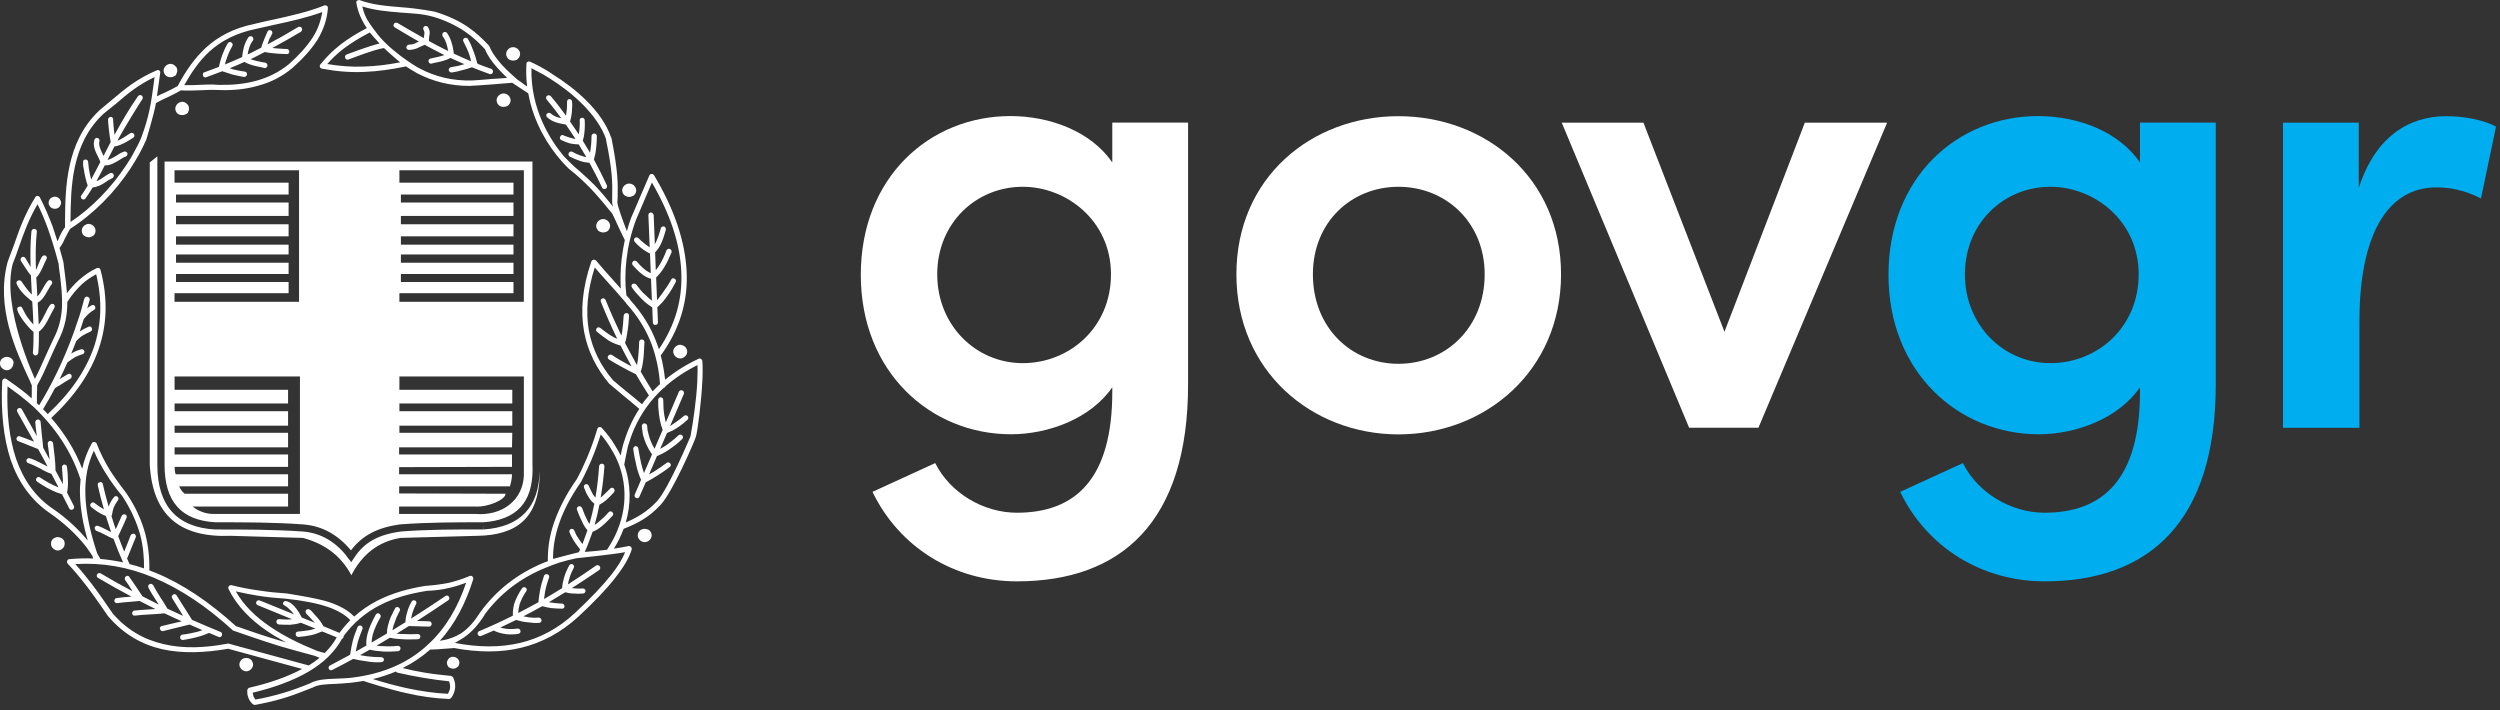 <svg width="419" height="119" viewBox="0 0 419 119" fill="none" xmlns="http://www.w3.org/2000/svg">
<rect x="0" y="0" width="419" height="119" fill="#333333" stroke="none"/>
<path d="M199.12 20.563V64.473C199.12 87.463 187.95 97.433 170.43 97.433C159.92 97.433 150.72 91.743 146.23 82.433L156.74 77.613C159.26 82.653 164.84 85.933 170.43 85.933C180.28 85.933 186.42 80.243 186.42 65.673V64.903C182.81 70.163 175.69 72.783 169.45 72.783C155.98 72.783 144.27 62.383 144.27 46.063C144.27 29.643 155.88 19.453 169.34 19.453C175.91 19.453 182.81 21.973 186.42 27.223V20.543H199.12V20.563V20.563ZM186.2 45.973C186.2 36.993 178.75 31.303 171.42 31.303C163.54 31.303 157.08 37.433 157.08 45.973C157.08 54.513 163.54 60.863 171.42 60.863C179.19 60.863 186.2 54.953 186.2 45.973Z" fill="white"/>
<path d="M207.221 45.973C207.221 29.763 219.811 19.473 234.371 19.473C248.931 19.473 261.631 29.763 261.631 45.973C261.631 62.183 248.931 72.803 234.371 72.803C219.821 72.793 207.221 62.173 207.221 45.973V45.973ZM248.831 45.973C248.831 37.213 242.261 31.303 234.381 31.303C226.501 31.303 220.041 37.213 220.041 45.973C220.041 54.953 226.501 60.973 234.381 60.973C242.261 60.973 248.831 54.953 248.831 45.973V45.973Z" fill="white"/>
<path d="M316.28 20.562L294.71 71.692H283.1L261.75 20.562H275.44L289.02 55.602L302.49 20.562H316.28Z" fill="white"/>
<path d="M371.36 20.563V64.473C371.36 87.463 360.19 97.433 342.67 97.433C332.16 97.433 322.96 91.743 318.47 82.433L328.98 77.613C331.5 82.653 337.08 85.933 342.67 85.933C352.52 85.933 358.66 80.243 358.66 65.673V64.903C355.05 70.163 347.93 72.783 341.69 72.783C328.22 72.783 316.51 62.383 316.51 46.063C316.51 29.643 328.12 19.453 341.58 19.453C348.15 19.453 355.05 21.973 358.66 27.223V20.543H371.36V20.563V20.563ZM358.44 45.973C358.44 36.993 350.99 31.303 343.66 31.303C335.78 31.303 329.32 37.433 329.32 45.973C329.32 54.513 335.78 60.863 343.66 60.863C351.43 60.863 358.44 54.953 358.44 45.973Z" fill="#00AEEF"/>
<path d="M418.331 21.223L415.811 33.263C412.851 31.733 410.231 31.403 408.361 31.403C400.041 31.403 395.441 39.503 395.441 53.853V71.703H382.631V20.563H395.331V31.513C398.071 22.973 403.651 19.473 410.001 19.473C413.081 19.473 416.361 20.133 418.331 21.223V21.223Z" fill="#00AEEF"/>
<path d="M101.07 38.963C101.19 38.963 101.29 38.943 101.4 38.913C101.6 38.863 101.78 38.793 101.91 38.663C102.11 38.463 102.26 38.163 102.26 37.863C102.26 37.563 102.11 37.263 101.91 37.063C101.71 36.863 101.42 36.713 101.07 36.713C100.77 36.713 100.47 36.863 100.27 37.063C100.07 37.263 99.92 37.563 99.92 37.863C99.92 38.163 100.07 38.463 100.27 38.663C100.4 38.783 100.56 38.863 100.74 38.903C100.85 38.943 100.96 38.963 101.07 38.963V38.963ZM75.94 110.083C75.64 110.083 75.4 110.183 75.2 110.383C75.05 110.583 74.9 110.833 74.9 111.073C74.9 111.373 75.05 111.623 75.2 111.823C75.33 111.923 75.49 111.983 75.66 112.023C75.75 112.053 75.85 112.073 75.95 112.073C76.06 112.073 76.17 112.053 76.27 112.023C76.35 111.993 76.42 111.953 76.49 111.913C76.5 111.913 76.51 111.903 76.51 111.903C76.57 111.863 76.63 111.833 76.69 111.773C76.89 111.623 76.99 111.383 76.99 111.083C76.99 110.833 76.89 110.583 76.69 110.393C76.49 110.183 76.24 110.083 75.94 110.083ZM108.33 88.673C108.27 88.653 108.2 88.643 108.14 88.633C108.12 88.633 107.81 88.643 107.71 88.683C107.53 88.723 107.36 88.803 107.23 88.923C107.03 89.123 106.88 89.423 106.88 89.723C106.88 90.013 107.03 90.313 107.23 90.513C107.43 90.713 107.72 90.863 108.02 90.863C108.37 90.863 108.67 90.713 108.87 90.513C109.07 90.313 109.22 90.013 109.22 89.723C109.22 89.423 109.07 89.123 108.87 88.923C108.73 88.783 108.54 88.713 108.33 88.673V88.673ZM42.42 111.373C42.42 111.073 42.27 110.773 42.07 110.573C41.87 110.373 41.57 110.273 41.27 110.273C40.97 110.273 40.67 110.373 40.47 110.573C40.27 110.773 40.12 111.073 40.12 111.373C40.12 111.673 40.27 111.973 40.47 112.163C40.67 112.363 40.97 112.513 41.27 112.513C41.57 112.513 41.87 112.363 42.07 112.163C42.27 111.973 42.42 111.673 42.42 111.373ZM114.03 57.783H113.98C113.69 57.783 113.39 57.933 113.18 58.133C112.99 58.333 112.83 58.623 112.83 58.923C112.83 59.223 112.99 59.523 113.18 59.723C113.38 59.923 113.68 60.073 113.98 60.073H114.03C114.33 60.073 114.63 59.923 114.83 59.723C115.03 59.523 115.18 59.233 115.18 58.923C115.18 58.623 115.03 58.323 114.83 58.133C114.63 57.933 114.33 57.833 114.03 57.783ZM82.35 11.543C81.59 11.293 80.84 11.003 80.09 10.713C80.05 10.673 80.01 10.613 79.97 10.553C79.82 9.913 79.62 9.263 79.37 8.613C79.12 7.923 78.83 7.223 78.43 6.533C78.33 6.333 78.03 6.283 77.83 6.383C77.63 6.483 77.53 6.783 77.68 6.983C78.03 7.633 78.33 8.273 78.58 8.923C78.73 9.363 78.86 9.823 78.96 10.273C78 9.873 77.04 9.453 76.07 8.993C75.98 8.443 75.92 7.883 75.74 7.333C75.59 6.733 75.34 6.143 74.94 5.543C74.79 5.343 74.5 5.293 74.3 5.443C74.1 5.593 74.1 5.893 74.2 6.093C74.55 6.543 74.75 7.033 74.9 7.583C74.99 7.903 75.05 8.223 75.11 8.543C74.89 8.443 74.67 8.343 74.46 8.233C73.6 7.803 72.74 7.343 71.88 6.873C71.88 6.583 71.93 6.393 71.93 6.143C72.03 5.643 72.13 5.203 71.73 4.553C71.63 4.353 71.38 4.303 71.13 4.403C70.93 4.553 70.88 4.803 70.98 4.993C71.22 5.393 71.13 5.643 71.08 5.983C71.06 6.113 71.04 6.253 71.03 6.393C69.58 5.583 68.12 4.733 66.62 3.853C66.42 3.753 66.12 3.803 66.02 4.003C65.87 4.203 65.97 4.493 66.17 4.593C67.53 5.423 68.87 6.213 70.2 6.963C70.15 6.983 70.1 7.013 70.04 7.033C69.59 7.283 69.2 7.483 68.55 7.483C68.3 7.483 68.1 7.733 68.1 7.923C68.1 8.173 68.3 8.373 68.55 8.373C69.4 8.323 69.89 8.133 70.44 7.833C70.67 7.733 70.91 7.623 71.17 7.503C72.14 8.033 73.11 8.543 74.06 9.023C74.2 9.103 74.35 9.163 74.49 9.223C73.95 9.423 73.37 9.543 72.77 9.673C72.57 9.723 72.37 9.773 72.12 9.823C71.92 9.873 71.77 10.063 71.82 10.313C71.87 10.563 72.07 10.713 72.31 10.663L72.91 10.513C73.82 10.343 74.68 10.153 75.51 9.713C76.28 10.073 77.05 10.423 77.83 10.753C77.72 10.783 77.59 10.823 77.48 10.853C76.84 11.053 76.24 11.153 75.6 11.253C75.35 11.303 75.2 11.503 75.2 11.753C75.25 12.003 75.5 12.153 75.7 12.153C76.39 12.053 77.04 11.903 77.68 11.703C78.14 11.603 78.61 11.453 79.09 11.273C80.07 11.673 81.05 12.053 82.05 12.403C82.3 12.503 82.55 12.353 82.59 12.153C82.7 11.893 82.55 11.643 82.35 11.543V11.543ZM10.01 90.073C9.91 90.043 9.8 90.013 9.69 90.013C9.58 90.013 9.47 90.033 9.37 90.073C9.19 90.123 9.02 90.193 8.9 90.313C8.65 90.513 8.55 90.813 8.55 91.113C8.55 91.413 8.65 91.713 8.9 91.913C9.1 92.113 9.39 92.263 9.69 92.263C9.99 92.263 10.29 92.113 10.49 91.913C10.74 91.713 10.84 91.413 10.84 91.113C10.84 90.813 10.74 90.513 10.49 90.313C10.36 90.193 10.19 90.123 10.01 90.073ZM99.55 26.773C99.56 26.643 99.59 26.503 99.63 26.343C99.68 26.143 99.73 25.993 99.78 25.793C99.93 24.853 100.03 23.853 100.03 22.813C100.03 22.563 99.83 22.373 99.58 22.373C99.33 22.373 99.14 22.573 99.14 22.813C99.14 23.793 99.04 24.723 98.89 25.603C98.5 24.923 98.09 24.253 97.68 23.593C97.71 23.523 97.79 23.063 97.85 22.913C98 22.073 98.05 21.123 98 20.133C98 19.933 97.8 19.733 97.56 19.733C97.31 19.733 97.11 19.983 97.16 20.183C97.2 20.993 97.13 21.813 97 22.513C96.53 21.793 96.04 21.083 95.54 20.363C95.69 19.913 95.78 19.413 95.83 18.893C95.88 18.293 95.93 17.653 95.88 17.063C95.88 16.813 95.68 16.613 95.44 16.613C95.19 16.613 95.04 16.813 95.04 17.063C95.04 17.663 95.04 18.253 94.94 18.803C94.92 19.003 94.89 19.193 94.86 19.383C94.56 18.963 94.24 18.543 93.9 18.103C93.4 17.413 92.86 16.763 92.31 16.123C92.16 15.923 91.86 15.923 91.66 16.073C91.51 16.223 91.46 16.473 91.61 16.673C92.15 17.313 92.71 18.013 93.2 18.663C93.49 19.033 93.77 19.423 94.06 19.803C93.45 19.683 92.85 19.513 92.31 19.013C92.11 18.863 91.86 18.863 91.66 19.063C91.51 19.213 91.51 19.513 91.71 19.663C92.6 20.463 93.5 20.613 94.44 20.813C94.55 20.813 94.69 20.833 94.83 20.873C95.39 21.673 95.93 22.483 96.45 23.293C96.21 23.263 95.98 23.213 95.79 23.143C95.29 23.043 94.89 22.843 94.45 22.693C94.25 22.543 94 22.643 93.9 22.893C93.75 23.093 93.85 23.383 94.1 23.493C94.54 23.693 95.04 23.893 95.54 24.043C96.01 24.133 96.49 24.203 97 24.203C97.44 24.913 97.87 25.633 98.28 26.353C98.02 26.303 97.77 26.233 97.53 26.133C96.99 25.983 96.43 25.733 95.94 25.443C95.69 25.343 95.45 25.393 95.34 25.643C95.19 25.843 95.29 26.093 95.49 26.243C96.09 26.533 96.63 26.783 97.23 26.983C97.74 27.153 98.26 27.243 98.8 27.293C99.55 28.673 100.27 30.053 100.91 31.453C101.01 31.653 101.26 31.753 101.46 31.653C101.71 31.553 101.81 31.303 101.71 31.053C101.02 29.583 100.32 28.173 99.55 26.773V26.773ZM85.98 10.153C86.33 10.153 86.63 10.053 86.82 9.853C87.02 9.653 87.17 9.353 87.17 9.053C87.17 8.703 87.02 8.453 86.82 8.253C86.62 8.053 86.33 7.903 85.98 7.903C85.68 7.903 85.38 8.053 85.18 8.253C84.98 8.453 84.83 8.693 84.83 9.053C84.83 9.353 84.98 9.653 85.18 9.853C85.38 10.053 85.68 10.153 85.98 10.153ZM105.12 32.953C105.22 32.983 105.33 33.003 105.44 33.003C105.56 33.003 105.67 32.983 105.77 32.953C105.97 32.903 106.15 32.833 106.28 32.703C106.48 32.513 106.63 32.213 106.63 31.913C106.63 31.613 106.48 31.313 106.28 31.113C106.08 30.913 105.78 30.763 105.43 30.763C105.14 30.763 104.83 30.913 104.63 31.113C104.43 31.313 104.28 31.603 104.28 31.913C104.28 32.213 104.43 32.513 104.63 32.703C104.77 32.833 104.94 32.903 105.12 32.953ZM28.56 12.943C28.91 12.943 29.16 12.843 29.41 12.643C29.54 12.513 29.61 12.333 29.66 12.133C29.68 12.043 29.71 11.943 29.71 11.843C29.71 11.493 29.61 11.243 29.36 11.053C29.16 10.853 28.91 10.703 28.56 10.703C28.26 10.703 27.96 10.853 27.77 11.053C27.57 11.243 27.42 11.493 27.42 11.843C27.42 12.143 27.57 12.443 27.77 12.633C27.97 12.833 28.26 12.943 28.56 12.943V12.943ZM1.15 62.053C1.45 62.053 1.74 61.903 1.94 61.703L1.92 61.673C2.12 61.473 2.24 61.203 2.24 60.903H2.29C2.29 60.613 2.19 60.303 1.94 60.103C1.82 59.983 1.65 59.903 1.47 59.863C1.37 59.833 1.26 59.813 1.15 59.813C1.03 59.813 0.93 59.833 0.83 59.863C0.65 59.903 0.48 59.983 0.35 60.103C0.1 60.303 0 60.603 0 60.903C0 61.203 0.1 61.503 0.35 61.703C0.55 61.913 0.85 62.053 1.15 62.053ZM9.19 34.993C9.49 34.993 9.73 34.893 9.94 34.693C10.09 34.493 10.24 34.253 10.24 34.003C10.24 33.703 10.09 33.463 9.94 33.263C9.74 33.113 9.49 32.963 9.19 32.963C8.9 32.963 8.65 33.113 8.45 33.263C8.25 33.463 8.15 33.713 8.15 34.003C8.15 34.253 8.25 34.493 8.45 34.693C8.64 34.893 8.9 34.993 9.19 34.993ZM30.55 19.293C30.66 19.293 30.76 19.273 30.86 19.243C31.05 19.203 31.23 19.133 31.39 19.003C31.52 18.873 31.59 18.693 31.63 18.503C31.66 18.413 31.68 18.313 31.68 18.213C31.68 17.913 31.58 17.613 31.33 17.413C31.13 17.213 30.88 17.063 30.53 17.063C30.23 17.063 29.93 17.213 29.73 17.413C29.53 17.613 29.38 17.913 29.38 18.213C29.38 18.513 29.53 18.813 29.73 19.013C29.86 19.143 30.02 19.213 30.21 19.253C30.33 19.273 30.44 19.293 30.55 19.293V19.293ZM32.18 103.883L29.61 99.813C29.46 99.563 29.21 99.513 29.01 99.663C28.81 99.763 28.71 100.063 28.86 100.263L30.69 103.223C29.81 102.823 28.93 102.423 28.06 102.013C27.72 101.393 27.29 100.733 26.87 100.113C26.42 99.423 26.02 98.723 25.68 98.083C25.53 97.883 25.28 97.783 25.08 97.883C24.83 98.033 24.78 98.283 24.88 98.483V98.533L24.9 98.523C25.24 99.203 25.68 99.883 26.12 100.563C26.29 100.823 26.46 101.083 26.62 101.333C25.7 100.883 24.79 100.413 23.88 99.943C23.59 99.503 23.24 99.003 22.8 98.323C22.4 97.783 22.05 97.183 21.71 96.743C21.61 96.493 21.31 96.443 21.11 96.593C20.91 96.743 20.87 96.993 20.96 97.193C21.36 97.743 21.71 98.293 22.05 98.833C22.1 98.913 22.16 99.013 22.21 99.093C20.41 98.143 18.63 97.153 16.88 96.103C16.68 96.003 16.38 96.053 16.28 96.253C16.13 96.453 16.23 96.753 16.43 96.853C18.28 97.943 20.15 98.993 22.03 99.993C21.87 100.013 21.71 100.023 21.55 100.033C20.86 100.083 20.21 100.133 19.56 100.233C19.31 100.233 19.16 100.483 19.16 100.733C19.21 100.983 19.46 101.133 19.71 101.083C20.31 100.983 20.95 100.933 21.6 100.883C22.18 100.833 22.8 100.793 23.38 100.713C24.27 101.173 25.16 101.633 26.05 102.073C25.74 102.093 25.43 102.113 25.12 102.133C24.22 102.183 23.33 102.233 22.54 102.333C22.29 102.333 22.14 102.583 22.14 102.833C22.19 103.073 22.39 103.233 22.63 103.173C23.42 103.073 24.32 103.023 25.16 102.973C25.99 102.933 26.81 102.873 27.55 102.793C28.52 103.243 29.49 103.693 30.46 104.133L27.12 104.923C26.87 104.973 26.72 105.223 26.82 105.423C26.87 105.663 27.12 105.823 27.32 105.773L31.77 104.673C32.48 104.993 33.2 105.303 33.92 105.613C32.79 106.073 30.7 106.363 30.55 106.363C30.3 106.413 30.15 106.663 30.2 106.903C30.2 107.103 30.45 107.303 30.69 107.253C30.79 107.253 33.41 106.853 35.03 106.073C35.57 106.293 36.1 106.523 36.65 106.753C36.85 106.853 37.09 106.753 37.19 106.503C37.29 106.253 37.19 106.003 36.94 105.903C35.36 105.263 33.76 104.583 32.18 103.883V103.883ZM117.71 60.513C117.71 60.223 117.36 60.013 117.12 60.113C114.96 61.123 113.08 62.313 111.47 63.643C111.32 62.283 111.1 60.933 110.74 59.583C113.92 55.213 115.32 50.513 115.08 45.513C114.83 40.403 113 35.033 109.62 29.373C109.42 29.073 108.97 29.073 108.83 29.413L105.75 36.573C105.48 37.303 105.26 38.023 105.07 38.743C104.46 37.183 103.47 34.513 103.47 33.883C103.47 33.593 103.52 33.293 103.52 32.993C103.57 30.603 103.57 28.673 102.48 23.113L102.43 23.063C100.89 18.543 96.37 14.773 92.59 12.433C91.9 11.933 91.2 11.543 90.56 11.193C89.91 10.843 89.32 10.543 88.87 10.353C88.57 10.203 88.23 10.403 88.23 10.703C88.15 12.023 88.2 13.283 88.35 14.483C88.19 14.373 88.04 14.273 87.88 14.183C87.55 13.933 87.21 13.643 86.7 13.333C86.69 13.323 86.69 13.323 86.68 13.313C86.6 13.263 84.91 11.753 84.05 10.803C83.32 9.943 82.62 9.043 82.23 8.233C82.14 8.063 82.09 7.873 82.01 7.733L82.02 7.723C81.99 7.693 81.97 7.673 81.95 7.643C81.95 7.643 81.94 7.643 81.94 7.633C80.88 6.523 79.85 5.503 78.45 4.543C77.01 3.553 75.27 2.703 72.89 1.963C72.89 1.963 70.21 1.423 67.37 1.223C64.89 1.023 62.41 0.823 60.32 0.033C60.25 0.013 60.19 -0.007 60.15 0.003C59.91 0.053 59.8 0.113 59.76 0.223C59.72 0.333 59.69 0.323 59.73 0.533C60.01 2.103 60.63 3.453 61.48 4.713C59.8 5.573 58.34 6.503 57.1 7.443C55.71 8.533 54.62 9.633 53.68 10.823C53.48 11.073 53.63 11.463 53.98 11.513C56.36 11.963 58.7 12.163 61.08 12.053C63.34 11.963 65.61 11.633 68.03 11.133C68.12 11.193 69.32 11.953 69.87 12.253C72.54 13.663 75.53 14.403 78.65 14.393V14.403C78.65 14.403 81.44 14.243 82.53 14.143C83.62 14.043 85.82 13.883 85.85 13.873C85.9 13.893 88.06 15.363 88.54 15.643C89.45 20.763 92.06 24.603 93.86 26.703C94.31 27.253 94.7 27.643 95 27.943C95.29 28.243 95.49 28.443 95.6 28.493C96.74 29.393 97.88 30.433 99.07 31.673C100.25 32.903 101.38 34.323 102.61 35.793C102.96 36.483 103.3 37.233 103.65 38.023C104.04 38.813 104.38 39.593 104.72 40.233C104.49 41.303 104.31 42.363 104.19 43.393C103.99 45.093 103.96 46.763 104.04 48.383C103.61 47.903 103.18 47.413 102.75 46.923C101.81 45.873 100.81 44.783 99.92 43.693C99.67 43.443 99.27 43.493 99.12 43.793C97.58 48.263 97.28 52.133 97.88 55.513C98.48 58.893 100.02 61.823 102.1 64.303C102.1 64.303 103.74 65.693 104.58 66.383C105.42 67.083 106.3 67.783 107.14 68.523C106.5 69.523 105.94 70.563 105.47 71.653C105.07 72.553 104.73 73.543 104.43 74.533C104.28 75.143 104.14 75.743 104.02 76.353C103.75 75.793 103.45 75.233 103.09 74.693C102.5 73.643 101.75 72.703 100.86 71.713C100.66 71.463 100.21 71.563 100.12 71.863C99.47 74.093 98.68 76.183 97.73 78.173C97.58 78.573 97.38 78.913 97.18 79.313C97.04 79.653 96.64 80.353 96.64 80.353C94.85 82.883 93.66 85.313 92.87 87.553C92.07 89.833 91.78 92.023 91.82 94.053C91.55 94.153 91.29 94.253 91.03 94.353C86.66 96.193 83.18 98.923 80.5 102.603C79.56 104.093 78.56 105.283 77.32 106.123C76.27 106.773 75.09 107.203 73.7 107.403C76.31 104.543 78.09 100.983 79.31 97.083C79.41 96.733 79.07 96.383 78.71 96.543C77.57 97.033 76.43 97.383 75.23 97.683C73.99 97.923 72.8 98.083 71.5 98.183H71.42L71.49 98.483L71.5 98.603L71.43 98.173C68.5 98.623 65.67 99.413 63.18 100.703C61.81 101.413 60.53 102.293 59.36 103.343C58.45 102.363 57.07 101.573 55.28 100.953C53.34 100.263 48.03 99.463 48.03 99.463C46.49 99.363 44.95 99.213 43.41 98.963C41.87 98.763 40.33 98.463 38.79 98.073C38.44 98.023 38.15 98.373 38.3 98.713C39.74 101.643 42.03 103.883 44.76 105.763C45.77 106.443 46.84 107.073 47.96 107.663C47.65 107.573 47.36 107.493 47.04 107.403C44.53 106.663 42.02 105.823 39.55 104.943C35.11 100.913 30.62 97.863 26.03 95.983C25.7 95.843 25.37 95.733 25.04 95.603C25.07 93.583 24.88 91.553 24.34 89.433C23.74 87.243 22.75 84.963 21.16 82.633C21.16 82.633 19.32 80.243 18.48 78.903C17.63 77.513 16.84 76.023 16.2 74.333C16.05 74.033 15.55 73.983 15.4 74.283C14.65 75.613 14.11 77.033 13.78 78.563C12.61 75.523 10.88 72.683 8.59 70.053C12.46 66.453 15.16 62.563 16.54 58.483C17.98 54.303 18.08 49.883 16.84 45.223C16.79 44.923 16.44 44.823 16.24 44.923C15.15 45.423 14.15 46.113 13.21 46.953C12.51 47.583 11.84 48.313 11.22 49.143C11.15 48.103 11.02 47.043 10.88 45.973C10.78 45.273 10.63 43.933 10.63 43.933C10.41 43.083 10.19 42.293 9.98 41.553C10.42 40.963 10.65 40.503 10.83 40.063C11.03 39.613 11.73 38.413 11.75 38.353C15.66 35.873 19.28 32.203 21.9 28.193C22.4 27.403 22.89 26.603 23.34 25.803C23.79 24.963 24.18 24.163 24.53 23.373C24.53 23.373 25.84 19.073 26.14 17.273C26.81 16.893 27.48 16.553 28.15 16.273C28.84 15.923 29.58 15.583 30.31 15.143C31.38 15.213 32.37 15.173 33.41 15.133C34.45 15.083 35.45 15.033 36.54 15.083C38.87 15.183 41.11 14.983 43.19 14.383C45.28 13.843 47.21 12.893 49 11.403C50.74 9.863 52.13 8.323 53.17 6.733C54.16 5.093 54.81 3.353 54.96 1.363C55.01 1.063 54.66 0.813 54.36 0.913C51.63 2.003 48.7 2.653 45.77 3.293C44.78 3.493 43.73 3.743 42.69 3.993V4.003C39.14 4.703 36.57 6.133 34.54 7.963C32.53 9.823 31.05 12.023 29.78 14.423C29.11 14.793 28.45 15.133 27.74 15.463C27.27 15.663 26.79 15.893 26.3 16.143C26.37 15.673 26.44 15.193 26.5 14.723C26.6 13.923 26.75 13.033 26.85 12.233C26.95 11.883 26.55 11.633 26.25 11.793C22.92 13.233 21.04 14.823 18.8 16.703C18.15 17.253 16.55 18.583 16.55 18.583L16.56 18.593C11.06 23.853 10.95 31.473 10.9 36.863V38.083C10.39 38.723 10.19 39.233 9.96 39.693C9.88 39.933 9.78 40.173 9.63 40.443C9.36 39.563 9.09 38.743 8.82 37.953C8.17 36.263 7.53 34.723 6.68 33.083C6.53 32.793 6.08 32.733 5.93 33.033C4.14 35.913 3.3 38.303 2.35 41.033C2 41.923 1.26 43.963 1.26 43.963C-0.73 51.513 2.65 58.763 4.98 63.773C5.1 64.093 5.25 64.403 5.33 64.563V65.863C5.33 66.093 5.33 66.303 5.31 66.763C4.8 66.313 4.28 65.873 3.75 65.463C2.9 64.813 2.01 64.173 1.07 63.523C0.77 63.323 0.42 63.523 0.37 63.873C0.12 68.933 0.57 73.403 1.81 77.133C3.1 80.853 5.23 83.843 8.32 85.973C10.75 87.663 12.79 89.543 14.43 91.633C14.73 92.083 15.03 92.473 15.33 92.923C15.38 93.003 15.44 93.093 15.49 93.183C15.54 93.323 15.58 93.463 15.63 93.603C14.31 93.553 12.99 93.583 11.64 93.713C11.29 93.713 11.1 94.163 11.34 94.463C12.48 95.653 13.57 96.993 14.72 98.483C15.86 99.973 18.1 103.253 18.1 103.253C20.68 106.283 23.76 108.023 27.19 108.813C30.58 109.553 34.31 109.413 38.24 108.733L50.64 112.113C48.16 113.443 45.19 114.483 41.74 115.273C41.59 115.323 41.44 115.573 41.44 115.723C41.44 116.073 41.44 116.463 41.59 116.813C41.69 117.203 41.94 117.603 42.34 118.003C42.39 118.053 42.64 118.153 42.69 118.153C44.33 117.853 45.92 117.503 47.51 117.013C49.15 116.563 52.43 115.223 52.43 115.223C53.32 114.723 54.62 114.673 56.2 114.623C57 114.573 57.84 114.523 58.84 114.423C59.55 114.343 60.24 114.243 60.91 114.123C60.96 114.173 65.69 115.663 68.08 116.163C70.41 116.703 72.8 117.053 75.28 117.153C75.38 117.153 75.57 117.043 75.63 116.953C76.03 116.413 76.23 115.813 76.28 115.263C76.33 114.663 76.23 114.123 75.93 113.523C75.88 113.423 75.68 113.323 75.58 113.283C74.14 113.133 72.65 112.983 71.16 112.733C69.91 112.533 68.7 112.273 67.49 111.963C69.22 111.103 70.75 110.063 72.1 108.863C72.85 108.863 73.47 108.813 74.09 108.763C74.76 108.713 75.43 108.663 76.11 108.613C80.12 109.353 83.88 109.403 87.35 108.563C90.83 107.713 94 106.033 96.89 103.393C99.62 100.863 101.71 98.673 103.15 96.793C104.64 94.903 105.48 93.373 105.88 92.073C105.93 91.773 105.68 91.473 105.34 91.523C104.52 91.703 103.7 91.833 102.89 91.953C103.54 90.903 104.09 89.793 104.52 88.633C106.65 87.793 108.73 86.793 110.76 84.563C112.75 82.383 116.3 74.233 116.62 73.243C116.94 72.243 117.56 67.083 117.71 63.903C117.76 63.263 117.76 62.663 117.76 62.063C117.76 61.563 117.76 61.013 117.71 60.513V60.513ZM60.99 11.153C58.95 11.243 56.92 11.073 54.85 10.733C55.63 9.833 56.52 8.983 57.61 8.133C58.84 7.223 60.29 6.313 61.98 5.443C62.05 5.523 63.1 6.763 63.61 7.293C61.66 7.763 58.11 9.123 58.11 9.123C57.86 9.223 57.76 9.473 57.86 9.723C57.91 9.923 58.21 10.073 58.41 9.973C58.41 9.973 62.92 8.223 64.36 8.053C65.07 8.753 66.94 10.363 67.06 10.453C64.98 10.843 62.97 11.103 60.99 11.153V11.153ZM82.45 13.233C81.31 13.333 80.17 13.433 79.17 13.483C75.94 13.583 72.96 12.883 70.28 11.443C69.73 11.193 64.98 8.283 62.83 5.143C62.77 5.063 62.58 4.853 62.26 4.373C61.94 3.873 61.17 3.053 60.72 1.083C62.76 1.723 65.01 1.943 67.25 2.113C69.09 2.263 70.72 2.273 72.61 2.813C74.5 3.343 76.59 4.353 77.93 5.293C79.24 6.163 80.27 7.183 81.29 8.253C81.65 9.233 82.47 10.383 83.39 11.403C83.93 12.013 84.51 12.573 85.01 13.053C84.14 13.123 83.28 13.193 82.45 13.233V13.233ZM99.68 31.063C98.5 29.833 96.1 27.783 96.1 27.783C96.05 27.733 94.91 26.643 94.46 26.143C92.34 23.593 88.89 18.393 89.07 11.433C89.4 11.593 89.74 11.773 90.13 11.993C90.73 12.283 91.42 12.683 92.12 13.133C95.73 15.403 100.07 19.063 101.58 23.313L101.55 23.323C102.69 28.783 102.64 30.673 102.6 33.003V33.893C102.6 34.053 102.65 34.313 102.73 34.633C101.72 33.343 100.7 32.123 99.68 31.063V31.063ZM35.12 8.613C37.06 6.873 39.54 5.533 42.91 4.843C43.95 4.593 44.95 4.403 45.99 4.153C48.72 3.563 51.41 2.963 54.01 2.023C53.76 3.533 53.26 4.943 52.44 6.233C51.45 7.773 50.1 9.263 48.42 10.753C46.78 12.093 44.94 12.993 42.96 13.533C40.97 14.083 38.84 14.273 36.6 14.223C35.46 14.123 34.42 14.173 33.37 14.223C32.55 14.263 31.72 14.303 30.88 14.263C32.07 12.163 33.37 10.233 35.12 8.613V8.613ZM11.82 36.873C11.87 31.563 11.92 24.063 17.38 19.043C18.13 18.443 18.77 17.903 19.42 17.403C21.43 15.663 23.16 14.223 25.9 12.923C25.82 13.523 25.75 14.073 25.68 14.623C25.33 17.153 24.98 19.633 23.69 23.013C23.39 23.813 22.99 24.553 22.55 25.343C22.15 26.143 21.66 26.933 21.16 27.673C18.71 31.393 15.41 34.833 11.82 37.203C11.82 37.113 11.82 36.993 11.82 36.873ZM45.25 105.013C42.88 103.403 40.88 101.503 39.52 99.113C40.78 99.403 42.03 99.653 43.31 99.853C44.83 100.093 46.35 100.243 47.93 100.343C50.71 100.643 53.1 101.093 54.98 101.733C56.64 102.313 57.9 103.063 58.71 103.943C58.07 104.593 57.46 105.293 56.9 106.073C56 105.683 55.1 105.313 54.2 104.953C53.88 104.323 53.35 103.633 52.74 103.023C52.64 102.873 52.01 102.163 51.91 102.163C51.72 102.043 51.49 102.093 51.3 102.233C51.17 102.403 51.2 102.653 51.31 102.813V102.823C51.31 102.823 52.56 104.123 52.76 104.373C52.03 104.083 51.3 103.793 50.57 103.493C50.04 102.403 49.42 101.593 48.82 101.143C48.67 101.043 48.52 100.943 48.37 100.893C48.22 100.793 48.07 100.743 47.92 100.743C47.67 100.693 47.47 100.893 47.42 101.143C47.37 101.343 47.92 101.633 48.02 101.683C48.12 101.733 48.94 102.463 49.27 102.963C47.44 102.213 45.56 101.443 43.55 100.643C43.31 100.543 43.06 100.643 42.95 100.883C42.85 101.083 43 101.383 43.2 101.433C45.01 102.183 46.95 102.983 48.95 103.783C48.82 103.793 48.7 103.803 48.56 103.813C48.02 103.863 47.42 103.813 46.78 103.763C46.53 103.763 46.33 103.913 46.33 104.163C46.28 104.413 46.48 104.613 46.73 104.663C47.38 104.713 48.02 104.713 48.62 104.713C49.25 104.663 49.88 104.563 50.42 104.373C51.22 104.693 52.04 105.023 52.86 105.343C52.57 105.443 52.26 105.533 51.95 105.603C51.3 105.703 50.61 105.803 49.96 105.853C49.71 105.853 49.52 106.053 49.56 106.303C49.56 106.553 49.76 106.753 50.01 106.753C50.71 106.703 51.45 106.603 52.15 106.453C52.79 106.313 53.39 106.083 53.99 105.823C54.8 106.163 55.62 106.493 56.44 106.823C55.91 107.773 55.23 108.643 54.43 109.443C54.02 109.333 53.61 109.223 53.2 109.113C50.31 107.943 47.61 106.633 45.25 105.013V105.013ZM11.28 50.583C11.3 50.563 11.31 50.553 11.33 50.533C12.08 49.343 12.92 48.393 13.76 47.603C14.51 46.933 15.3 46.413 16.12 45.963C17.16 50.273 17.03 54.313 15.74 58.183C14.36 62.163 11.77 65.903 8 69.403C7.75 69.123 7.48 68.853 7.22 68.573C7.9 67.463 8.57 66.283 9.22 65.043C9.23 65.043 9.23 65.043 9.23 65.043C9.77 64.693 9.77 64.693 9.83 64.693C10.48 64.243 11.17 63.843 11.82 63.453C12.02 63.303 12.07 63.053 11.97 62.853C11.82 62.663 11.57 62.553 11.37 62.703C10.87 63.003 10.43 63.273 9.99 63.543C10.44 62.643 10.87 61.713 11.3 60.743C11.74 60.403 12.17 60.113 12.56 59.873C13.01 59.673 13.4 59.473 13.8 59.383C14.05 59.333 14.2 59.083 14.15 58.883C14.1 58.633 13.85 58.483 13.6 58.533C13.11 58.683 12.66 58.833 12.16 59.133C12.09 59.163 12.01 59.223 11.94 59.263C12.23 58.583 12.51 57.873 12.78 57.163C12.78 57.153 12.8 57.153 12.8 57.143C13.05 56.853 13.34 56.603 13.74 56.303C14.19 56.053 14.63 55.803 15.18 55.563C15.43 55.463 15.48 55.163 15.38 54.963C15.28 54.713 15.03 54.663 14.83 54.763C14.27 55.003 13.79 55.273 13.36 55.563C13.6 54.853 13.83 54.143 14.05 53.443C14.08 53.423 14.11 53.403 14.14 53.363C14.39 53.063 14.64 52.773 14.89 52.563C15.19 52.313 15.43 52.113 15.78 51.923C15.98 51.823 16.03 51.573 15.93 51.323C15.83 51.123 15.58 51.073 15.33 51.173C15.09 51.313 14.85 51.483 14.62 51.653C14.76 51.193 14.9 50.733 15.03 50.283C15.08 50.033 14.93 49.793 14.68 49.743C14.48 49.643 14.23 49.793 14.13 50.043C13.88 51.083 13.58 52.083 13.29 53.023C12.94 54.013 12.64 54.963 12.3 55.903C10.59 60.583 8.6 64.593 6.55 67.933C6.43 67.813 6.31 67.693 6.19 67.573C6.16 67.543 6.19 65.393 6.24 64.553C6.97 63.323 7.65 61.773 8.33 60.223C8.77 59.193 9.72 57.193 9.72 57.193C10.93 54.883 11.29 52.733 11.28 50.583V50.583ZM2.13 44.223C2.54 43.233 2.89 42.243 3.19 41.343C4.05 38.893 4.83 36.733 6.29 34.223C6.96 35.563 7.5 36.873 8.01 38.263C8.61 39.953 9.2 41.843 9.8 44.123H9.81C9.86 44.793 9.96 45.433 10.05 46.063C10.48 49.743 10.88 53.113 8.99 56.743C8.99 56.743 8 58.833 7.55 59.873C6.98 61.173 6.42 62.423 5.85 63.493C5.84 63.463 0.22 51.453 2.13 44.223ZM8.84 85.253C5.91 83.263 3.92 80.433 2.68 76.863C1.55 73.433 1.1 69.383 1.26 64.753C1.93 65.223 2.59 65.703 3.22 66.183C4.06 66.833 4.86 67.523 5.61 68.173C9.38 71.753 11.96 75.723 13.41 80.093C13.42 80.173 13.46 80.233 13.51 80.283C13.42 81.163 13.37 82.073 13.41 83.013C13.48 85.343 13.93 87.873 14.7 90.603C13.1 88.643 11.16 86.843 8.84 85.253V85.253ZM14.31 82.963C14.22 80.183 14.68 77.723 15.73 75.543C16.33 76.923 17 78.183 17.74 79.343C18.58 80.733 19.53 81.973 20.47 83.113C21.96 85.353 22.9 87.533 23.5 89.623C24 91.593 24.16 93.433 24.14 95.263C23.33 94.983 22.52 94.743 21.71 94.543C21.56 94.223 21.43 93.903 21.29 93.583C21.48 93.213 21.26 93.693 21.31 93.593C21.81 92.403 22.3 91.153 22.75 90.063C22.85 89.813 22.7 89.563 22.5 89.463C22.25 89.413 22 89.513 21.9 89.713C21.52 90.693 21.18 91.583 20.81 92.453C20.46 91.593 20.13 90.723 19.81 89.853C20.01 89.423 20.21 89.013 20.41 88.573C20.71 87.973 20.95 87.333 21.21 86.783C21.31 86.583 21.21 86.283 21.01 86.233C20.76 86.143 20.51 86.233 20.41 86.433C20.16 87.033 19.86 87.623 19.62 88.223C19.55 88.383 19.47 88.533 19.4 88.693C19.31 88.423 19.21 88.153 19.12 87.873C18.96 87.393 18.81 86.923 18.67 86.453C18.72 86.403 18.76 86.343 18.77 86.293C18.82 85.893 18.92 85.493 19.06 85.043C19.26 84.643 19.46 84.253 19.76 83.853C19.91 83.703 19.91 83.403 19.71 83.253C19.51 83.103 19.27 83.103 19.12 83.303C18.72 83.753 18.47 84.253 18.27 84.743C18.24 84.803 18.23 84.863 18.21 84.923C17.84 83.653 17.51 82.383 17.23 81.113C17.18 80.863 16.93 80.713 16.73 80.813C16.48 80.863 16.33 81.063 16.38 81.303C16.67 82.663 17.03 84.023 17.42 85.363C16.91 85.083 16.38 84.733 15.84 84.283C15.64 84.133 15.39 84.183 15.24 84.383C15.04 84.533 15.09 84.823 15.29 84.983C15.94 85.523 16.68 86.023 17.37 86.323C17.51 86.363 17.64 86.413 17.74 86.463C17.91 87.013 18.09 87.563 18.27 88.113C18.39 88.463 18.51 88.823 18.63 89.173C18.44 89.073 18.25 88.993 18.07 88.903C17.52 88.603 17.03 88.353 16.48 88.153C16.23 88.053 15.98 88.153 15.89 88.353C15.84 88.603 15.94 88.853 16.13 88.953C16.68 89.153 17.17 89.403 17.67 89.653C18.09 89.883 18.52 90.123 19.03 90.313C19.51 91.633 20.04 92.943 20.63 94.253C19.37 93.983 18.11 93.793 16.83 93.683C16.66 93.373 16.48 93.073 16.29 92.753C15.08 89.123 14.4 85.873 14.31 82.963V82.963ZM38.25 107.853C34.38 108.603 30.7 108.743 27.42 107.953C24.17 107.213 21.25 105.583 18.83 102.743H18.84C17.7 101.103 16.6 99.463 15.46 97.973C14.51 96.743 13.57 95.583 12.62 94.543C17.12 94.263 21.45 95.013 25.69 96.783C30.21 98.673 34.68 101.653 39.05 105.673C39.1 105.673 44.27 107.513 46.8 108.263C48.78 108.843 50.76 109.393 52.74 109.913C53.01 110.033 53.28 110.133 53.56 110.243C53 110.703 52.4 111.133 51.75 111.533L38.25 107.853V107.853ZM71.03 113.613C72.39 113.853 73.84 114.033 75.25 114.183C75.41 114.543 75.45 114.873 75.45 115.203C75.41 115.563 75.27 115.903 75.08 116.283C72.77 116.173 70.51 115.833 68.25 115.353C66.33 114.933 64.41 114.413 62.5 113.813C63.88 113.473 65.16 113.053 66.36 112.543C66.41 112.613 66.48 112.683 66.56 112.723C68.05 113.063 69.53 113.363 71.03 113.613ZM71.82 107.943C68.69 110.923 64.42 112.963 58.75 113.603C57.86 113.703 56.96 113.703 56.17 113.753C54.48 113.803 53.14 113.903 52 114.503L52.01 114.513C50.43 115.153 48.86 115.743 47.28 116.193C45.81 116.613 44.31 116.993 42.8 117.243C42.63 117.013 42.49 116.783 42.46 116.593C42.4 116.413 42.37 116.263 42.34 116.103C46 115.223 49.15 114.063 51.7 112.573C54.2 111.113 56.1 109.293 57.31 107.073C57.43 107.033 57.53 106.943 57.56 106.813C57.59 106.753 57.59 106.673 57.59 106.603C59.26 104.353 61.29 102.663 63.62 101.453C66 100.213 68.69 99.473 71.57 99.023C72.89 98.973 74.12 98.823 75.34 98.523C76.32 98.303 77.23 98.003 78.13 97.663C76.78 101.663 74.78 105.213 71.82 107.943ZM105 43.483C105.24 41.343 105.74 39.163 106.58 36.873L109.26 30.593C112.3 35.823 113.99 40.833 114.18 45.513C114.41 50.153 113.19 54.473 110.43 58.533C110.3 58.133 110.17 57.733 110.01 57.343C109.12 54.963 107.73 52.593 105.61 50.263L105.64 50.243C105.42 49.993 105.2 49.743 104.98 49.493C104.75 47.553 104.76 45.563 105 43.483V43.483ZM105.09 65.683C104.31 65.043 103.52 64.403 102.74 63.723C100.71 61.343 99.28 58.573 98.68 55.353C98.17 52.273 98.41 48.783 99.68 44.823C100.44 45.723 101.24 46.613 102.06 47.513C102.77 48.293 103.46 49.083 104.14 49.873C104.18 49.953 104.24 50.013 104.3 50.053C104.51 50.303 104.72 50.543 104.94 50.783V50.833C106.97 53.063 108.32 55.353 109.21 57.693C110.02 59.893 110.46 62.133 110.62 64.373C110.18 64.763 109.77 65.183 109.38 65.593C108.69 64.493 108.02 63.393 107.38 62.293C107.63 61.643 107.82 60.573 107.91 59.273C107.91 58.923 108.01 57.393 108.01 57.343C108.01 57.093 107.81 56.893 107.56 56.893C107.32 56.893 107.12 57.093 107.12 57.343C107.12 57.343 107.07 58.933 107.02 59.183C106.96 59.973 106.87 60.663 106.76 61.203C106.2 60.213 104.88 57.723 104.75 57.463C104.91 57.033 105.05 56.423 105.14 55.703C105.29 54.863 105.39 53.863 105.43 52.923C105.43 52.723 105.28 52.473 105.03 52.473C104.78 52.473 104.58 52.623 104.53 52.873C104.48 53.813 104.38 54.763 104.28 55.603C104.23 55.833 104.19 56.063 104.15 56.263C103.2 54.283 102.32 52.303 101.5 50.283C101.4 50.033 101.15 49.933 100.91 50.033C100.71 50.133 100.61 50.383 100.71 50.583C101.55 52.683 102.45 54.743 103.45 56.793C103.14 56.663 102.83 56.503 102.49 56.303C101.89 55.953 101.25 55.453 100.61 54.963C100.41 54.813 100.16 54.813 100.01 55.013C99.86 55.213 99.86 55.463 100.06 55.613C100.7 56.153 101.4 56.653 102.05 57.103C102.7 57.473 103.36 57.753 104.01 57.913C104.13 58.153 105.34 60.503 105.85 61.413C105.49 61.243 103.28 60.023 102.54 59.483C102.34 59.383 102.09 59.433 101.94 59.633C101.79 59.833 101.84 60.083 102.04 60.233C102.84 60.773 105.81 62.393 106.58 62.723C107.27 63.913 108 65.093 108.76 66.273C108.35 66.753 107.96 67.243 107.6 67.753C106.8 67.073 105.95 66.363 105.09 65.683V65.683ZM104.77 92.543C104.37 93.603 103.6 94.863 102.46 96.333C101.02 98.123 99.03 100.263 96.3 102.793C93.57 105.323 90.49 106.963 87.16 107.753C83.78 108.553 80.16 108.503 76.23 107.753C76.23 107.753 77.17 107.223 77.72 106.863C79.11 105.923 80.21 104.633 81.2 103.093L81.17 103.073C83.75 99.563 87.12 96.933 91.33 95.203C92.13 94.853 92.97 94.553 93.86 94.253C94.71 94.013 95.65 93.753 96.59 93.563C96.6 93.543 102.32 92.993 104.77 92.543ZM101.82 92.003C101.79 92.043 101.77 92.093 101.76 92.133C100.5 92.293 99.25 92.413 98.01 92.503C98.18 92.123 98.35 91.733 98.5 91.353C98.75 90.703 99.3 89.203 99.32 89.123C99.84 88.943 100.38 88.593 100.88 88.173C101.48 87.673 102.07 87.083 102.67 86.433C102.82 86.283 102.82 85.993 102.62 85.833C102.47 85.633 102.17 85.683 102.02 85.833C101.48 86.483 100.88 87.023 100.33 87.473C100.11 87.673 99.89 87.843 99.66 87.973C99.98 86.873 100.24 85.743 100.46 84.593C100.78 84.433 101.15 84.183 101.51 83.893C101.96 83.493 102.41 83.053 102.9 82.503C103.05 82.303 103.05 82.063 102.85 81.853C102.7 81.703 102.4 81.703 102.25 81.903C101.76 82.403 101.3 82.853 100.91 83.193C100.83 83.273 100.75 83.343 100.67 83.413C100.96 81.713 101.17 79.963 101.3 78.173C101.3 77.923 101.15 77.723 100.91 77.723C100.66 77.673 100.46 77.873 100.41 78.123C100.29 79.913 100.09 81.673 99.79 83.393C99.66 83.253 99.54 83.103 99.42 82.943C99.17 82.493 98.93 82.003 98.68 81.453C98.63 81.203 98.38 81.103 98.14 81.153C97.89 81.253 97.79 81.503 97.89 81.753C98.14 82.403 98.39 82.943 98.74 83.443C98.98 83.843 99.29 84.163 99.61 84.433C99.38 85.583 99.11 86.713 98.79 87.813C98.69 87.663 98.58 87.503 98.49 87.313C98.19 86.763 97.89 86.073 97.55 85.123C97.45 84.923 97.2 84.773 96.95 84.873C96.75 84.973 96.6 85.223 96.7 85.413C97.05 86.403 97.4 87.103 97.69 87.703C97.94 88.213 98.2 88.563 98.45 88.883C98.43 88.953 97.64 91.133 97.62 91.193C97.25 90.693 96.9 90.183 96.6 89.693C96.55 89.543 96.3 89.043 96.25 88.893C96.15 88.693 95.9 88.593 95.71 88.643C95.46 88.743 95.36 88.993 95.46 89.243C95.51 89.343 95.76 89.933 95.86 90.083C96.23 90.773 96.69 91.423 97.23 92.093C97.15 92.253 97.08 92.403 97.01 92.553C96.98 92.553 93 93.573 92.69 93.673C92.68 91.823 92.98 89.873 93.69 87.793C94.43 85.603 95.63 83.273 97.37 80.793C97.37 80.793 98.36 78.853 98.51 78.463C99.34 76.703 100.06 74.783 100.69 72.813C101.32 73.543 101.86 74.293 102.33 75.083C102.93 76.023 103.43 77.013 103.77 77.963C105.59 82.963 104.5 87.983 101.82 92.003V92.003ZM116.87 63.893C116.72 67.023 116.17 70.693 115.73 73.123C115.73 73.123 112.05 81.923 110.12 84.003C108.41 85.833 106.67 86.793 104.88 87.563C105.77 84.513 105.79 81.183 104.62 77.873C104.63 77.843 105.01 75.753 105.25 74.763C105.55 73.823 105.85 72.873 106.24 71.983C107.38 69.363 109.02 67.033 111.23 65.013C111.38 64.983 111.49 64.893 111.53 64.753C113.05 63.413 114.83 62.223 116.89 61.193C116.9 61.483 116.92 61.783 116.92 62.103C116.91 62.653 116.87 63.253 116.87 63.893ZM6.41 59.173C6.51 58.073 6.54 56.863 6.52 55.593C7.33 54.983 7.84 54.023 8.35 53.013C8.35 53.013 8.85 52.013 9.09 51.623C9.24 51.423 9.19 51.123 8.99 50.973C8.79 50.873 8.5 50.923 8.39 51.123C8.04 51.573 7.79 52.113 7.55 52.613C7.22 53.273 6.89 53.903 6.49 54.403C6.45 53.223 6.39 51.983 6.32 50.723C7.08 50.303 7.49 49.573 7.91 48.843C8.16 48.443 8.36 47.993 8.65 47.653C8.8 47.503 8.8 47.203 8.6 47.053C8.4 46.903 8.16 46.903 8 47.103C7.65 47.503 7.4 47.943 7.16 48.393C6.88 48.883 6.62 49.353 6.26 49.683C6.19 48.633 6.13 47.563 6.08 46.503C6.81 45.903 7.51 43.873 7.76 43.483C7.91 43.283 7.86 43.043 7.71 42.883C7.51 42.733 7.21 42.783 7.07 42.983C6.72 43.433 6.2 44.983 6.03 45.263C5.95 43.033 5.96 40.853 6.17 38.863C6.22 38.613 6.02 38.363 5.77 38.363C5.52 38.313 5.32 38.513 5.27 38.763C5.08 40.643 5.07 42.653 5.13 44.723C4.99 44.513 4.38 43.433 4.27 43.283C4.17 43.083 3.92 42.983 3.68 43.083C3.48 43.233 3.38 43.483 3.48 43.683C3.58 43.843 4.75 45.703 5.18 46.173C5.23 47.233 5.28 48.293 5.34 49.353C4.64 48.743 3.63 47.213 3.63 47.213C3.53 47.013 3.28 46.923 3.03 47.013C2.83 47.063 2.68 47.363 2.78 47.553C3.27 48.773 4.47 49.803 5.41 50.543C5.49 51.863 5.56 53.153 5.6 54.383C5.28 54.043 4.93 53.633 4.63 53.213C4.13 52.563 3.78 51.573 3.58 51.423C3.38 51.273 2.93 51.523 2.93 51.573C2.73 51.923 3.23 52.813 3.92 53.763C4.48 54.503 5.17 55.293 5.62 55.633C5.63 56.853 5.61 58.013 5.51 59.073C5.51 59.323 5.66 59.523 5.91 59.573C6.16 59.573 6.36 59.423 6.41 59.173V59.173ZM11.24 82.563C11.38 81.843 11.43 81.113 11.38 80.443C11.38 79.703 11.33 79.003 11.23 78.253C11.23 78.003 10.98 77.853 10.74 77.853C10.54 77.903 10.34 78.103 10.39 78.353C10.44 79.053 10.49 79.743 10.54 80.443C10.54 80.673 10.53 80.903 10.52 81.123C10.12 80.363 9.71 79.603 9.3 78.853C9.32 77.483 9.05 75.653 8.9 74.333V74.283C8.85 74.033 8.6 73.883 8.4 73.883C8.15 73.933 7.96 74.133 8 74.383V74.433C8.11 75.213 8.24 76.143 8.32 77.033C8.28 76.963 8.24 76.883 8.2 76.813C7.89 76.223 7.55 75.623 7.23 75.033C7.24 74.993 7.11 73.583 7.01 72.893C6.96 72.143 6.86 71.453 6.81 70.753C6.81 70.503 6.61 70.303 6.36 70.303C6.11 70.303 5.91 70.553 5.91 70.753V70.803C5.96 71.503 6.06 72.243 6.16 72.993C6.16 73.023 6.16 73.053 6.17 73.083C5.35 71.603 4.52 70.113 3.68 68.623C3.53 68.373 3.28 68.323 3.09 68.423C2.84 68.573 2.79 68.813 2.89 69.013C3.85 70.703 4.79 72.373 5.71 74.033C5.55 73.963 5.38 73.893 5.22 73.833C4.58 73.583 3.93 73.333 3.34 73.133C3.14 73.033 2.9 73.133 2.79 73.383C2.69 73.633 2.84 73.883 3.04 73.933C3.64 74.133 4.28 74.433 4.92 74.683C5.42 74.893 5.9 75.073 6.39 75.263C6.74 75.913 7.11 76.573 7.46 77.213C7.63 77.533 7.8 77.863 7.98 78.183C7.69 78.053 7.41 77.913 7.12 77.753C6.37 77.363 5.68 77.013 5.03 76.813C4.78 76.713 4.53 76.863 4.43 77.063C4.38 77.313 4.53 77.563 4.72 77.613C5.32 77.813 6.01 78.153 6.71 78.503C7.33 78.883 7.99 79.213 8.62 79.413C9.02 80.183 9.42 80.943 9.82 81.703C9.8 81.693 9.77 81.683 9.75 81.673C8.76 81.273 7.76 80.723 6.72 80.033C6.52 79.883 6.22 79.933 6.12 80.133C5.97 80.333 6.02 80.573 6.22 80.723C7.31 81.473 8.36 82.073 9.45 82.513C9.65 82.563 9.85 82.663 10.05 82.713C10.17 82.763 10.28 82.813 10.4 82.843C10.8 83.633 11.21 84.413 11.59 85.193C11.69 85.443 11.94 85.493 12.19 85.393C12.39 85.293 12.49 85.043 12.39 84.803C12.01 84.063 11.62 83.313 11.24 82.563V82.563ZM14.06 37.873C13.81 38.073 13.71 38.373 13.71 38.673C13.71 38.973 13.81 39.273 14.06 39.473C14.19 39.593 14.35 39.663 14.54 39.713C14.64 39.743 14.75 39.773 14.86 39.773C14.98 39.773 15.08 39.753 15.19 39.713C15.37 39.663 15.54 39.593 15.66 39.473C15.91 39.273 16.01 38.973 16.01 38.673C16.01 38.373 15.91 38.073 15.66 37.873C15.46 37.673 15.16 37.523 14.86 37.523C14.56 37.523 14.26 37.673 14.06 37.873V37.873ZM74.65 99.903C72.73 101.203 70.82 102.463 68.9 103.673C68.95 103.393 69.01 103.113 69.09 102.833C69.24 102.333 69.44 101.793 69.73 101.243C69.88 101.043 69.78 100.793 69.58 100.653C69.38 100.553 69.09 100.603 68.98 100.853C68.63 101.453 68.38 102.043 68.24 102.643C68.06 103.193 67.97 103.733 67.95 104.283C67.22 104.743 66.5 105.193 65.77 105.633C65.86 105.103 66.06 104.463 66.36 103.743C66.41 103.543 66.51 103.343 66.65 103.093C66.75 102.843 66.85 102.593 67 102.403C67.1 102.153 67 101.903 66.8 101.803C66.6 101.653 66.31 101.753 66.2 101.953V102.003C66.05 102.253 65.95 102.503 65.85 102.693C65.75 102.893 65.65 103.143 65.5 103.383C65.07 104.463 64.83 105.423 64.85 106.173C63.99 106.683 63.13 107.193 62.28 107.693C62.29 107.303 62.34 106.863 62.47 106.363C62.72 105.523 63.12 104.573 63.77 103.433C63.87 103.233 63.77 102.983 63.57 102.833C63.37 102.733 63.12 102.783 62.97 103.033C62.32 104.223 61.87 105.223 61.63 106.113C61.41 106.893 61.35 107.593 61.41 108.193C60.81 108.543 60.22 108.873 59.63 109.203C59.72 108.713 59.81 108.213 59.94 107.703C60.14 106.963 60.44 106.213 60.74 105.423C60.84 105.223 60.74 104.973 60.54 104.873C60.29 104.773 60.04 104.873 59.94 105.073C59.59 105.913 59.3 106.713 59.1 107.503C58.92 108.233 58.79 108.963 58.68 109.733C57.55 110.353 56.43 110.953 55.32 111.533C55.07 111.633 55.02 111.873 55.12 112.123C55.22 112.323 55.47 112.423 55.71 112.273C56.87 111.683 58.04 111.063 59.2 110.433C59.92 110.603 60.65 110.743 61.42 110.833C62.22 110.983 63.06 111.033 63.9 110.983C64.15 110.983 64.35 110.783 64.35 110.543C64.35 110.343 64.15 110.143 63.9 110.143C63.1 110.143 62.31 110.093 61.52 109.993C61.13 109.943 60.74 109.883 60.35 109.803C60.89 109.503 61.43 109.193 61.97 108.883C62.67 109.053 63.43 109.143 64.2 109.193C65 109.243 65.84 109.193 66.73 109.143C66.98 109.093 67.13 108.893 67.13 108.643C67.13 108.393 66.88 108.243 66.69 108.243C65.84 108.343 65 108.343 64.2 108.293C63.84 108.293 63.47 108.273 63.11 108.223C63.85 107.783 64.6 107.343 65.34 106.883C66.05 107.053 66.83 107.103 67.58 107.143C68.43 107.193 69.22 107.143 70.01 107.143C70.26 107.143 70.46 106.943 70.46 106.703C70.46 106.453 70.26 106.263 70.01 106.263C69.22 106.313 68.42 106.313 67.63 106.263C67.23 106.263 66.85 106.233 66.48 106.193C67.16 105.773 67.85 105.353 68.53 104.923L71.9 105.023C72.15 105.023 72.35 104.823 72.35 104.573C72.35 104.323 72.15 104.133 71.95 104.133L69.88 104.073C71.62 102.953 73.37 101.803 75.13 100.603C75.33 100.453 75.38 100.203 75.23 100.003C75.15 99.803 74.85 99.753 74.65 99.903V99.903ZM106.64 47.703C106.49 47.503 106.19 47.503 105.99 47.603C105.79 47.753 105.79 48.053 105.95 48.243C106.44 48.943 107.04 49.583 107.58 50.133C108.12 50.673 108.7 51.123 109.32 51.523L109.42 54.053C109.42 54.303 109.62 54.503 109.87 54.453C110.12 54.453 110.31 54.253 110.27 54.003L110.17 51.493C110.29 51.383 110.41 51.283 110.51 51.173C110.66 51.023 110.81 50.873 111.01 50.673C111.76 49.783 112.55 48.643 113.24 47.303C113.34 47.053 113.29 46.803 113.04 46.703C112.84 46.553 112.6 46.653 112.5 46.853C111.81 48.193 110.18 50.263 110.12 50.333L109.97 46.503C110.48 46.023 110.96 45.413 111.35 44.753C111.8 44.003 112.2 43.163 112.54 42.323C112.64 42.073 112.49 41.823 112.29 41.723C112.04 41.623 111.79 41.773 111.69 41.973C111.4 42.823 111 43.613 110.6 44.303C110.39 44.663 110.16 44.983 109.91 45.273L109.8 42.283C110.75 41.373 111.17 39.983 111.59 38.543V38.493C111.64 38.293 111.54 38.043 111.29 37.953C111.04 37.903 110.8 38.053 110.75 38.243V38.293C110.47 39.243 110.18 40.193 109.75 40.943L109.56 36.063C109.51 35.813 109.31 35.613 109.07 35.613C108.82 35.613 108.67 35.813 108.67 36.063L108.89 41.463C108.86 41.453 107.62 40.583 107.03 39.943C106.88 39.743 106.58 39.743 106.38 39.893C106.23 40.093 106.23 40.343 106.38 40.543C107.03 41.243 107.72 41.833 108.37 42.183C108.52 42.283 108.88 42.473 108.94 42.483L109.07 45.763C108.98 45.733 108.89 45.693 108.82 45.663C108.12 45.313 107.43 44.673 106.73 43.833C106.58 43.673 106.28 43.633 106.13 43.783C105.93 43.933 105.88 44.233 106.03 44.423C106.83 45.323 107.57 46.063 108.42 46.463C108.57 46.513 108.71 46.613 108.91 46.663C108.98 46.683 109.04 46.703 109.11 46.723L109.26 50.403C108.9 50.123 108.55 49.813 108.22 49.483C107.63 48.993 107.13 48.353 106.64 47.703V47.703ZM114.63 69.703C113.94 70.353 112.31 71.403 112.3 71.413C113.05 69.673 113.82 67.883 114.63 65.983C114.68 65.783 114.58 65.533 114.38 65.443C114.14 65.343 113.88 65.443 113.79 65.643C113.09 67.283 112.35 69.013 111.59 70.803C111.4 70.063 111.27 69.293 111.21 68.523C111.21 68.323 111.16 67.083 111.16 67.033C111.16 66.783 110.96 66.583 110.71 66.583C110.51 66.583 110.31 66.783 110.31 67.033C110.31 67.083 110.31 68.323 110.36 68.573C110.45 69.753 110.64 70.943 111.06 72.053C110.61 73.093 110.16 74.153 109.7 75.213C109.22 74.403 108.87 73.543 108.67 72.693C108.62 72.493 108.57 72.243 108.52 72.053C108.52 71.853 108.47 71.603 108.47 71.403C108.47 71.153 108.22 70.953 107.97 70.953C107.77 70.953 107.57 71.193 107.57 71.403V71.453C107.57 71.703 107.62 71.943 107.67 72.193C107.67 72.393 107.72 72.643 107.77 72.893C108.05 74.013 108.56 75.133 109.28 76.163C109.04 76.713 108.14 78.793 107.93 79.283C107.76 78.763 107.6 78.253 107.48 77.753C107.28 76.913 107.13 76.013 106.98 75.173C106.98 74.923 106.74 74.773 106.49 74.773C106.29 74.823 106.09 75.023 106.14 75.273C106.24 76.163 106.44 77.063 106.64 77.953C106.82 78.813 107.1 79.633 107.44 80.423C107.09 81.243 106.75 82.053 106.39 82.873C106.29 83.123 106.39 83.373 106.64 83.473C106.84 83.573 107.09 83.473 107.18 83.223C107.53 82.423 107.88 81.623 108.23 80.833C108.84 80.503 109.45 80.173 110.11 79.753C110.81 79.303 111.5 78.853 112.24 78.263C112.44 78.163 112.49 77.863 112.34 77.673C112.19 77.473 111.94 77.423 111.74 77.573C110.99 78.113 110.3 78.613 109.65 79.013C109.35 79.183 109.06 79.353 108.78 79.513C108.97 79.063 109.85 77.013 110.1 76.443C110.77 76.163 111.45 75.833 112.08 75.383C112.82 74.883 113.57 74.343 114.32 73.593C114.52 73.443 114.52 73.143 114.32 72.953C114.17 72.803 113.87 72.803 113.72 72.953C112.98 73.643 112.28 74.193 111.64 74.643C111.3 74.863 110.97 75.053 110.64 75.223C111.02 74.343 111.41 73.463 111.79 72.573C111.92 72.533 112.53 72.253 112.73 72.153C113.57 71.703 114.47 71.063 115.21 70.363C115.41 70.213 115.41 69.913 115.26 69.763C115.13 69.563 114.83 69.563 114.63 69.703V69.703ZM34.57 12.943C35.46 12.623 36.35 12.293 37.24 11.943C37.82 12.143 38.39 12.323 38.95 12.493C39.6 12.643 40.24 12.793 40.89 12.893C41.14 12.893 41.39 12.743 41.39 12.493C41.44 12.243 41.29 12.043 41.04 12.003C40.39 11.903 39.75 11.803 39.15 11.653C38.94 11.583 38.73 11.513 38.51 11.443C39.33 11.103 40.15 10.753 40.96 10.383C41.84 10.873 42.76 11.073 43.72 11.253C43.92 11.303 44.12 11.353 44.32 11.403C44.52 11.453 44.77 11.303 44.82 11.053C44.87 10.803 44.72 10.553 44.47 10.503C44.27 10.453 44.07 10.453 43.87 10.403C43.22 10.263 42.59 10.143 41.99 9.913C42.17 9.823 42.35 9.753 42.53 9.663C43.15 9.353 43.78 9.043 44.39 8.713C45.56 9.013 47.99 9.063 48.04 9.063C48.29 9.113 48.49 8.913 48.49 8.663C48.49 8.413 48.29 8.213 48.09 8.213C47.99 8.213 46.39 8.143 45.64 8.043C47.22 7.193 48.8 6.293 50.42 5.333C50.62 5.183 50.72 4.933 50.57 4.683C50.47 4.483 50.17 4.433 49.97 4.533C48.23 5.593 46.52 6.553 44.83 7.443C44.93 7.113 45.06 6.763 45.2 6.413C45.3 6.313 45.35 6.163 45.4 6.063C45.45 5.963 45.5 5.813 45.6 5.713C45.7 5.513 45.65 5.213 45.45 5.113C45.2 4.963 44.95 5.063 44.85 5.263C44.85 5.263 43.9 7.373 43.79 7.983C43.23 8.273 42.68 8.563 42.12 8.843C41.91 8.943 41.71 9.033 41.5 9.133C41.55 8.843 41.6 8.563 41.68 8.293C41.83 7.753 42.03 7.253 42.38 6.803C42.53 6.603 42.48 6.303 42.28 6.153C42.08 6.003 41.78 6.053 41.63 6.253C41.23 6.853 40.99 7.443 40.84 8.043C40.72 8.553 40.63 9.063 40.58 9.563C39.62 10.003 38.66 10.413 37.69 10.813C37.79 10.423 37.9 10.033 38.06 9.633C38.26 9.033 38.55 8.393 38.95 7.693C39.05 7.493 39 7.243 38.75 7.093C38.55 6.993 38.3 7.043 38.15 7.293C37.75 7.983 37.45 8.673 37.21 9.323C36.97 9.983 36.83 10.593 36.69 11.203C35.89 11.513 35.09 11.823 34.28 12.103C34.03 12.153 33.93 12.403 34.03 12.653C34.07 12.943 34.32 13.033 34.57 12.943V12.943ZM18.88 29.823C19.08 29.673 19.13 29.423 19.03 29.223C18.93 28.983 18.63 28.933 18.43 29.023C17.98 29.273 17.58 29.523 17.24 29.773C16.87 30.033 16.54 30.233 16.16 30.363C16.61 29.553 17.08 28.663 17.56 27.713C18.44 27.773 19.2 27.293 19.97 26.843C20.37 26.593 20.71 26.343 21.06 26.243C21.31 26.143 21.41 25.893 21.36 25.693C21.26 25.453 21.01 25.343 20.81 25.403C20.36 25.553 19.92 25.803 19.52 26.093C19.02 26.383 18.52 26.683 18.02 26.803C18.02 26.793 18.02 26.793 18.03 26.783C18.4 26.053 18.78 25.303 19.18 24.543C20.33 24.443 22.05 23.263 22.35 23.063C22.55 22.963 22.6 22.663 22.45 22.463C22.35 22.263 22.05 22.213 21.85 22.313C21.55 22.513 20.26 23.423 19.69 23.563C20.92 21.243 23.83 16.603 23.88 16.603C23.98 16.403 23.93 16.113 23.73 16.003C23.51 15.863 23.29 15.943 23.14 16.103C21.68 18.183 20.38 20.413 19.2 22.593C19.1 22.093 18.96 20.223 18.96 20.123C19.01 19.873 18.86 19.623 18.61 19.583C18.36 19.583 18.16 19.733 18.11 19.983C18.06 20.133 18.38 23.093 18.55 23.803C18.13 24.593 17.73 25.373 17.35 26.133C17.3 26.033 17.26 25.943 17.22 25.853C16.87 25.103 16.47 24.363 16.67 23.663C16.72 23.413 16.57 23.163 16.32 23.113C16.12 23.063 15.87 23.213 15.82 23.463C15.52 24.453 15.97 25.343 16.42 26.243C16.57 26.553 16.72 26.853 16.82 27.143C16.28 28.193 15.77 29.183 15.28 30.073C15.12 29.523 14.98 28.803 14.88 28.183C14.88 27.983 14.83 27.783 14.83 27.633C14.83 27.483 14.78 27.393 14.78 27.233V27.183C14.78 26.933 14.58 26.733 14.33 26.733C14.08 26.733 13.88 26.933 13.93 27.183V27.743C13.98 27.943 13.98 28.143 14.03 28.283C14.17 29.243 14.46 30.473 14.7 31.093C14.34 31.713 13.98 32.273 13.63 32.753C13.48 32.903 13.53 33.203 13.73 33.353C13.93 33.503 14.23 33.453 14.33 33.253C14.72 32.723 15.13 32.093 15.54 31.403C16.46 31.323 17.01 30.963 17.71 30.523C18.03 30.273 18.38 30.073 18.88 29.823V29.823ZM95.41 97.023C95.56 96.373 95.85 95.783 96.15 95.183C96.3 94.983 96.2 94.733 96 94.583C95.8 94.483 95.5 94.533 95.4 94.783C95.05 95.423 94.75 96.073 94.55 96.763C94.38 97.343 94.24 97.953 94.21 98.573C93.21 99.193 92.2 99.813 91.18 100.403C91.26 99.603 91.4 98.813 91.62 98.053C91.67 97.803 91.92 97.063 92.02 96.813C92.12 96.563 91.97 96.313 91.77 96.263C91.53 96.163 91.28 96.263 91.17 96.513C91.13 96.713 90.83 97.603 90.77 97.803C90.49 98.853 90.34 99.893 90.24 100.933C89.12 101.553 87.99 102.153 86.85 102.743C86.88 102.243 86.96 101.743 87.1 101.233C87.35 100.533 87.7 99.793 88.2 99.093C88.35 98.893 88.3 98.603 88.1 98.493C87.9 98.343 87.65 98.393 87.5 98.593C86.95 99.383 86.56 100.183 86.25 100.973C86.03 101.683 85.93 102.433 85.95 103.193C84.11 104.113 82.23 104.983 80.29 105.793C80.09 105.893 79.99 106.143 80.09 106.333C80.14 106.583 80.44 106.683 80.64 106.583C81.36 106.293 82.06 105.973 82.76 105.673C82.8 105.703 82.83 105.723 82.87 105.743C83.51 106.043 84.16 106.193 84.86 106.293C85.5 106.343 86.2 106.343 86.84 106.243C87.09 106.193 87.29 105.993 87.24 105.743C87.19 105.493 86.99 105.343 86.75 105.343C86.15 105.443 85.51 105.443 84.91 105.393C84.57 105.363 84.22 105.273 83.86 105.173C84.75 104.763 85.63 104.333 86.5 103.903C87.21 104.113 87.85 104.253 88.44 104.293C89.14 104.393 89.73 104.443 90.33 104.393C90.58 104.393 90.77 104.193 90.77 103.953C90.72 103.703 90.53 103.503 90.28 103.503C89.73 103.553 89.18 103.553 88.59 103.453C88.3 103.413 88.01 103.353 87.72 103.293C88.78 102.733 89.84 102.183 90.88 101.593C91.38 101.733 91.87 101.833 92.37 101.913C92.97 101.963 93.56 102.013 94.16 102.013C94.41 102.063 94.61 101.863 94.61 101.613C94.61 101.363 94.41 101.163 94.16 101.163C93.56 101.163 92.15 100.963 91.99 100.933C92.92 100.383 93.83 99.823 94.73 99.263C95.21 99.393 95.66 99.473 96.15 99.473C96.64 99.523 97.19 99.523 97.74 99.473C97.98 99.473 98.14 99.223 98.14 98.983C98.09 98.783 97.89 98.583 97.64 98.633C97.14 98.683 95.96 98.593 95.84 98.573C97.39 97.583 98.91 96.573 100.42 95.543C100.62 95.393 100.67 95.103 100.52 94.903C100.37 94.703 100.08 94.653 99.88 94.803C98.35 95.873 96.78 96.933 95.18 97.953C95.23 97.663 95.3 97.343 95.41 97.023V97.023ZM85.23 17.613C85.43 17.413 85.58 17.113 85.58 16.813C85.58 16.513 85.43 16.213 85.23 16.013C85.03 15.813 84.73 15.663 84.38 15.663C84.08 15.663 83.78 15.813 83.58 16.013C83.38 16.213 83.23 16.463 83.23 16.813C83.23 17.113 83.38 17.413 83.58 17.613C83.78 17.813 84.08 17.913 84.38 17.913C84.73 17.903 85.03 17.803 85.23 17.613ZM27.58 77.903C27.58 84.073 30.38 87.223 36.11 87.533C40.88 87.533 45.82 87.533 50.71 87.883C53.88 88.103 56.58 89.543 58.82 92.243C60.67 89.783 63.23 88.393 67.11 87.883C71.74 87.533 76.46 87.533 81.03 87.533C86.56 87.133 89.26 84.233 89.26 78.653C89.26 78.413 89.26 78.163 89.24 77.913C89.24 77.913 89.24 28.263 89.24 27.073H27.58C27.58 28.243 27.58 77.903 27.58 77.903V77.903ZM66.94 49.143H86.06V47.263H67.19V45.923H86.06V44.033H67.19V42.643H86.06V41.003H67.19V39.613H86.06V37.583H67.19V36.193H86.06V33.943H67.19V32.603H86.06V30.613H66.94V28.533H87.8V50.583H66.94V49.143ZM66.89 84.893H79.61C81.75 85.043 84.73 83.753 84.73 82.753L66.9 82.703V81.513H85.47C85.52 81.313 85.82 80.323 85.82 79.483H66.89V78.293L85.81 78.243V76.163H66.89V74.973H85.81L85.86 72.533H66.94V71.343H85.86V68.913H66.94V67.623H85.86V65.333H66.94V63.093H87.8V79.683C87.65 83.703 84.32 86.533 79.6 86.133H66.89V84.893V84.893ZM50.27 86.133H35.87C34.58 86.183 33.14 85.633 32.29 84.893H48.28V82.753H30.95C30.45 82.353 30.15 81.853 30.05 81.513H48.28V79.483H29.45C29.3 79.133 29.26 78.583 29.26 78.243H48.28V76.163H29.26V74.973H48.28V72.533H29.26V71.343H48.28V68.913H29.26V67.623H48.28V65.333H29.26V63.093H50.27V86.133V86.133ZM29.25 49.143H48.37V47.263H29.5V45.923H48.37V44.033H29.5V42.643H48.37V41.003H29.5V39.613H48.37V37.583H29.5V36.193H48.37V33.943H29.5V32.603H48.37V30.613H29.25V28.533H50.12V50.583H29.25V49.143ZM25.1 27.223C25.1 27.983 25.1 77.853 25.1 77.853C25.58 86.253 30.01 90.163 38.72 89.803L50.79 90.153L50.89 90.183C54.61 91.213 57.21 93.263 58.89 96.413C60.69 92.913 63.4 90.763 67.14 90.153C67.14 90.153 80 89.803 80.01 89.803C86.86 89.703 90.17 86.573 90.44 79.983C90.44 79.983 90.44 79.613 90.44 78.983C90.32 84.993 87.21 88.303 81.11 88.733C81.11 88.733 81.09 88.433 81.07 88.123C81.07 88.423 81.07 88.733 81.07 88.733C76.31 88.733 71.81 88.733 67.25 89.073C63.39 89.583 61.02 90.913 59.34 93.513L58.87 94.213L58.22 93.393C58.22 93.393 57.89 92.913 57.96 93.023C55.99 90.603 53.52 89.273 50.64 89.073C45.77 88.743 40.86 88.743 36.08 88.743C29.64 88.393 26.37 84.753 26.37 77.903V26.203C25.95 26.533 25.38 26.993 25.1 27.223V27.223Z" fill="white"/>
</svg>

